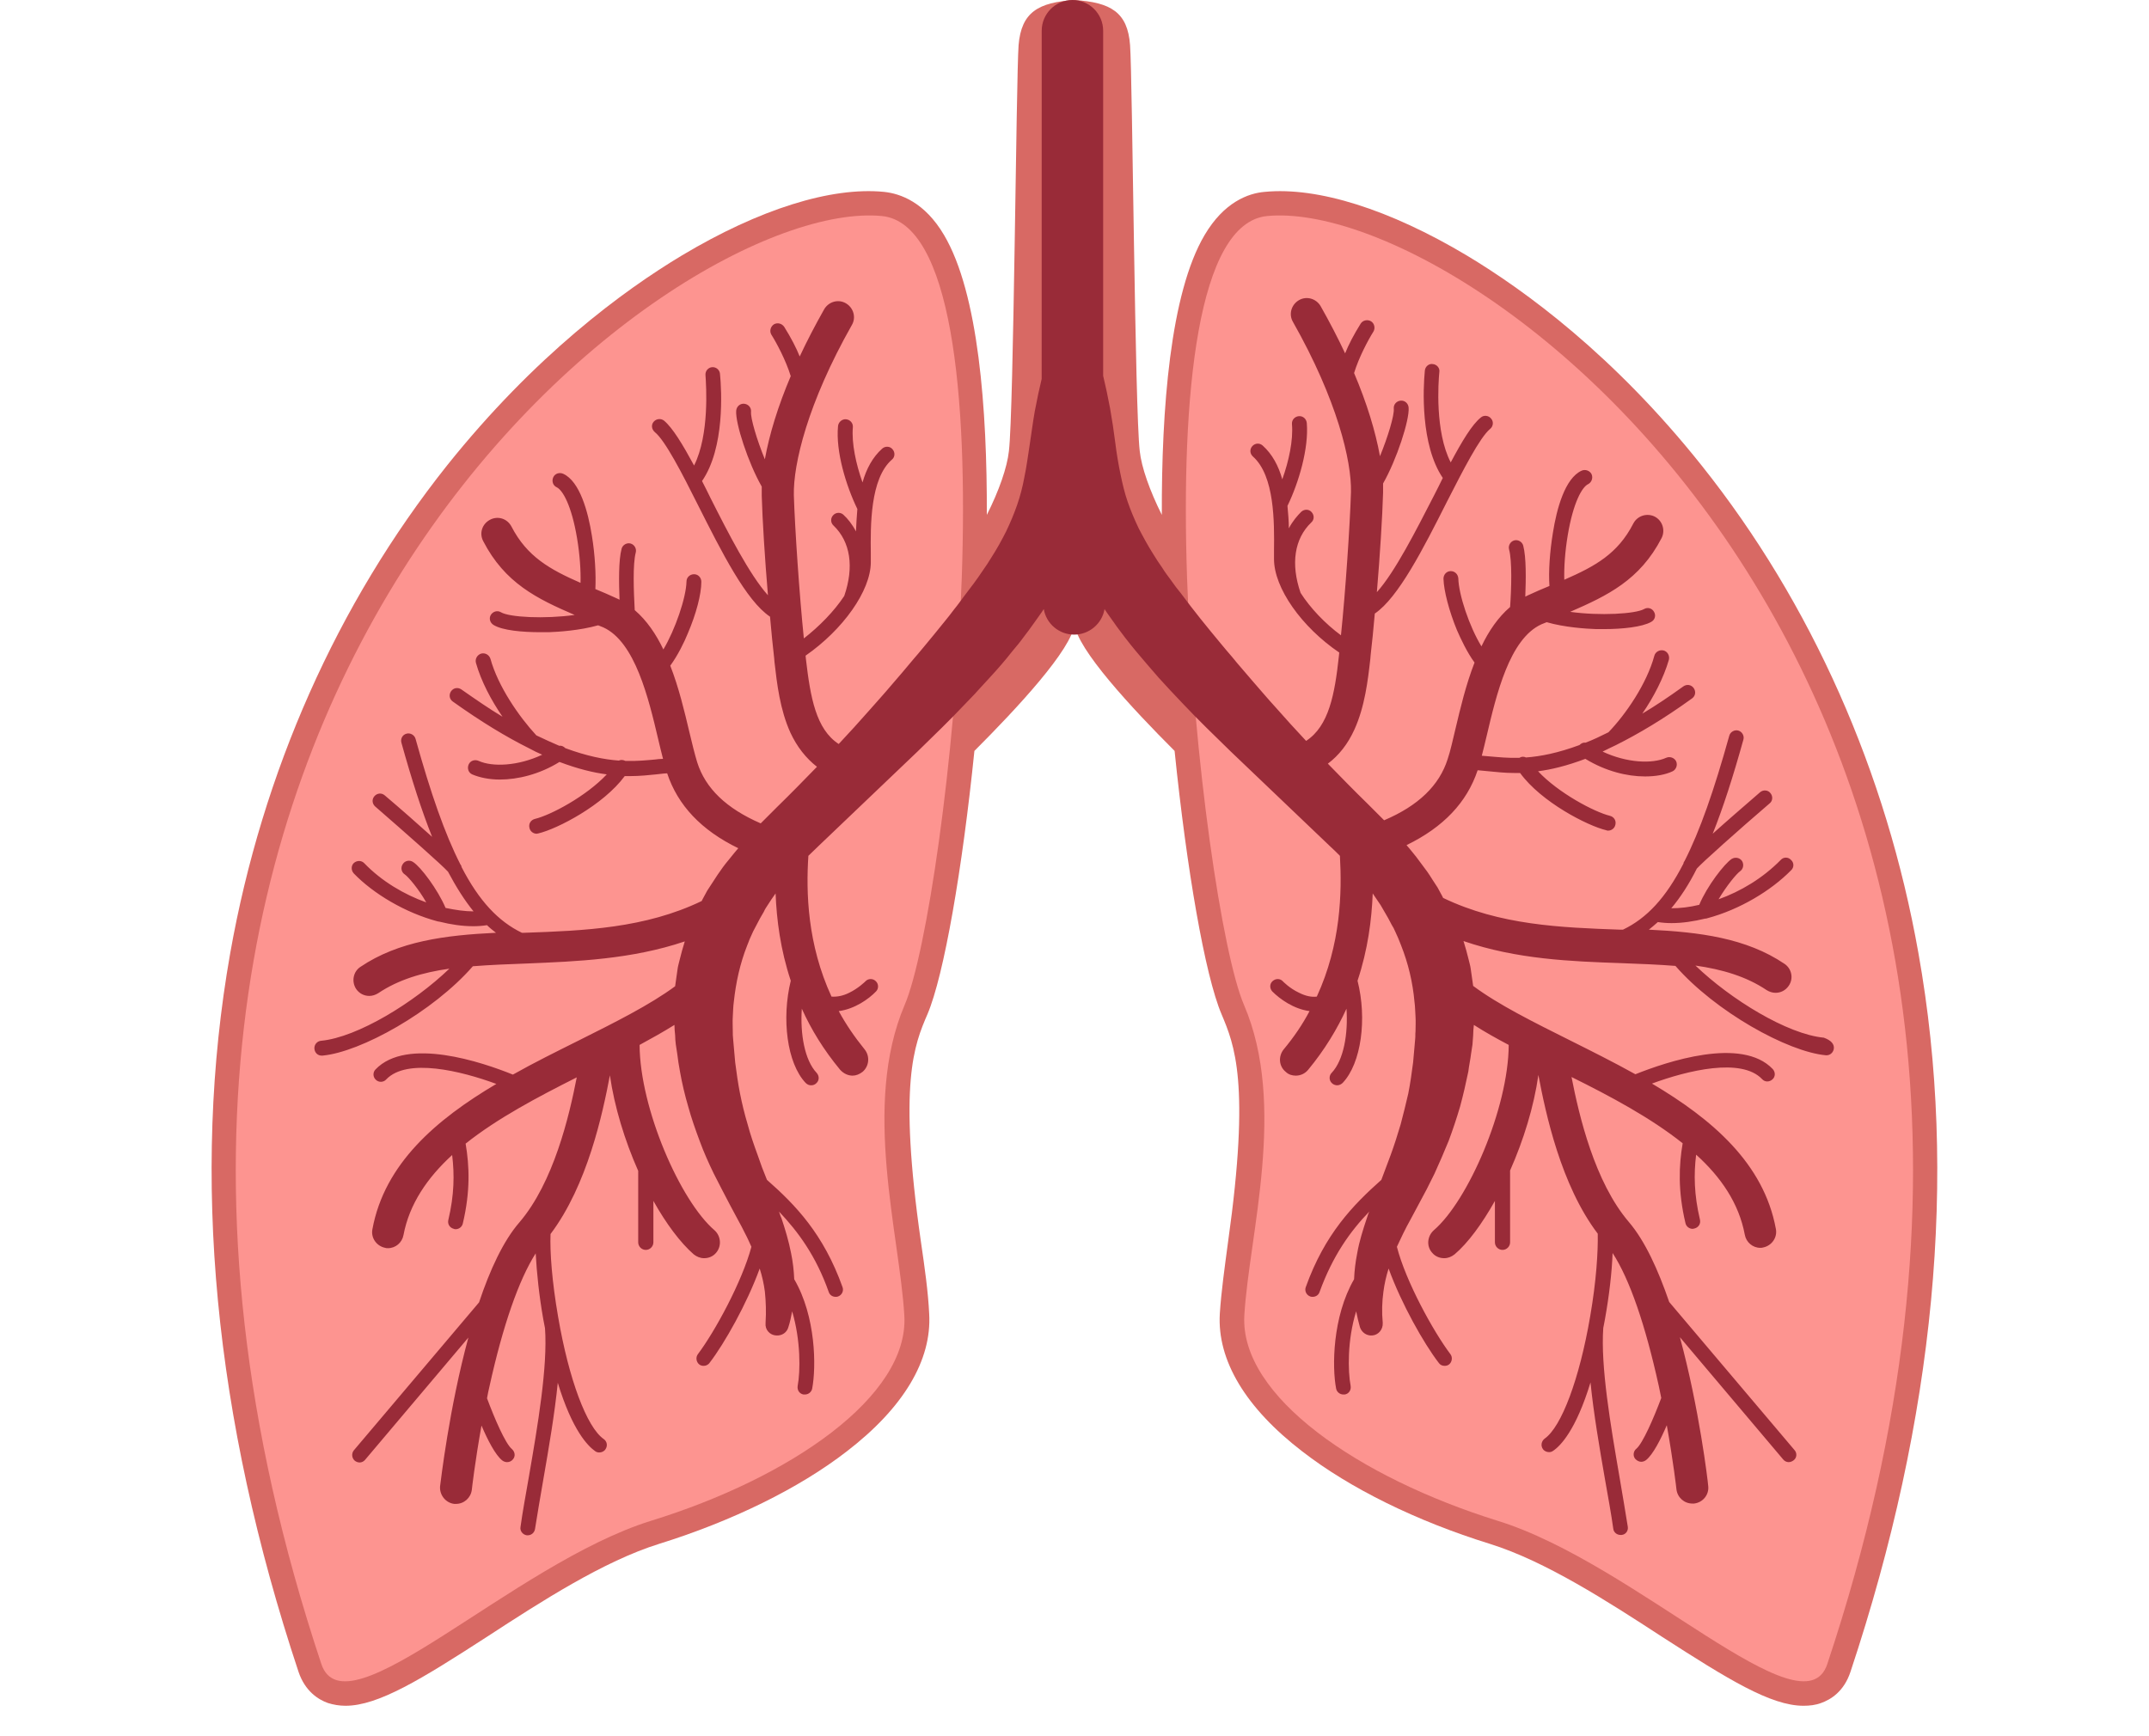 <?xml version="1.0" encoding="UTF-8"?><svg xmlns="http://www.w3.org/2000/svg" xmlns:xlink="http://www.w3.org/1999/xlink" height="503.0" preserveAspectRatio="xMidYMid meet" version="1.0" viewBox="-61.3 0.0 622.6 503.0" width="622.6" zoomAndPan="magnify"><g id="change1_1"><path d="M474.8,484.5c-1.9,5.7-5.7,8-8.5,9c-1.6,0.6-3.3,0.8-5.1,0.8c-9.5,0-21.9-7.7-41-20 c-15.8-10.3-33.8-21.9-49.8-26.9c-21.3-6.6-40.6-16.1-54.4-26.8c-16.4-12.6-24.7-26.4-23.9-39.9c0.4-6.3,1.4-13.4,2.4-20.9 c6.5-46.1,1.8-57.1-1.9-65.9c-4.8-11.3-10.1-42-13.6-76.3c-12.4-12.4-28.3-29.5-29-36.8c-0.7,7.3-16.6,24.4-29,36.8 c-3.5,34.3-8.8,65-13.6,76.3c-3.8,8.8-8.5,19.9-1.9,65.9c1.1,7.5,2.1,14.6,2.4,20.9c0.8,13.5-7.5,27.3-23.9,39.9 c-13.8,10.7-33.2,20.2-54.4,26.8c-16,5-34,16.6-49.8,26.9c-19,12.3-31.5,20-41,20c-1.8,0-3.5-0.3-5.1-0.8c-2.8-1-6.6-3.4-8.5-9 C0.7,410.8-6,340.7,5.4,276.2c9.3-52.5,31-101.3,62.8-141.3C93.7,103,119.3,84.2,136.3,74c22.4-13.4,43.2-19.9,58.5-18.4l0,0 c4.8,0.5,11.8,3,17.4,12.5c10,16.9,12.5,50.6,12.4,81.1c3.5-6.9,5.9-13.8,6.4-18.5c1.4-11.8,2.1-107.9,2.8-117.6 C234.6,3.5,239.5,0.7,250,0c10.5,0.7,15.4,3.5,16.1,13.1s1.4,105.8,2.8,117.6c0.5,4.7,2.9,11.5,6.4,18.5 c-0.1-30.5,2.4-64.2,12.4-81.1c5.6-9.5,12.6-12.1,17.4-12.5l0,0c15.4-1.5,36.2,5.1,58.5,18.4c17,10.2,42.7,29,68.1,60.9 c31.8,39.9,53.5,88.8,62.8,141.3C506,340.7,499.3,410.8,474.8,484.5z" fill="#D86964"/></g><g id="change2_1"><path d="M200.8,291.2c-12.4,29.1-1.5,66.4-0.1,90c1.4,23.5-33.2,47.1-73.4,59.5c-40.1,12.5-88.5,62.3-95.5,41.5 C-61.3,202.6,133.4,56.8,194.2,62.6C234.6,66.6,213.3,262.1,200.8,291.2z M305.8,62.6c60.8-5.8,255.5,140,162.3,419.6 c-6.9,20.8-55.4-29.1-95.5-41.5c-40.1-12.5-74.7-36-73.4-59.5c1.4-23.5,12.4-60.9-0.1-90S265.4,66.6,305.8,62.6z" fill="#FD9490"/></g><g id="change3_1"><path d="M470,303.8c-0.1,1.1-1,2-2.1,2c-0.1,0-0.1,0-0.2,0c-11.1-1-32.1-12.7-43.6-25.9c-5.1-0.4-10.3-0.6-15.7-0.8 c-14.5-0.5-30.3-1.1-45.7-6.4c0,0,0,0,0,0l0.8,2.7l0.7,2.7c0.2,0.9,0.5,1.8,0.6,2.7l0.4,2.8c0.1,0.7,0.2,1.4,0.3,2.1 c7.4,5.5,17.5,10.5,28.1,15.8c6.2,3.1,12.6,6.3,18.9,9.8c9-3.6,30.8-11,39.8-1.5c0.8,0.9,0.8,2.2-0.1,3c-0.9,0.8-2.2,0.8-3-0.1 c-6-6.3-21.6-2.5-31.9,1.3c17.4,10.3,32.4,23.1,35.9,42.1c0.5,2.5-1.2,4.9-3.7,5.4c-0.3,0.1-0.6,0.1-0.8,0.1c-2.2,0-4.1-1.6-4.5-3.8 c-1.7-9.1-6.9-16.7-14.1-23.2c-0.7,5.7-0.6,11.6,1.1,18.8c0.3,1.2-0.4,2.3-1.6,2.6c-0.2,0-0.3,0.1-0.5,0.1c-1,0-1.9-0.7-2.1-1.7 c-2.2-9.3-1.9-16.7-0.8-23.1c-9.3-7.4-20.9-13.6-32.2-19.2c2.2,11.3,6.7,30.4,16.6,42c4.7,5.5,8.5,13.9,11.7,23.2l36.3,42.9 c0.8,0.9,0.7,2.3-0.3,3c-0.4,0.3-0.9,0.5-1.4,0.5c-0.6,0-1.2-0.3-1.6-0.8l-29.9-35.4c5.6,20.6,8.1,41.7,8.2,43.1 c0.3,2.5-1.5,4.8-4.1,5.1c-0.2,0-0.4,0-0.5,0c-2.3,0-4.3-1.7-4.6-4.1c0-0.1-0.9-8-2.8-18.6c-1.8,4.2-4,8.5-6,10.1 c-0.4,0.3-0.9,0.5-1.4,0.5c-0.6,0-1.2-0.3-1.7-0.8c-0.8-0.9-0.6-2.3,0.3-3c1.8-1.5,5-8.8,7.2-14.7c-0.2-1.1-0.5-2.3-0.7-3.4 c-3.9-17.7-8.4-30.9-13.4-38.6c-0.2,5.6-1,12.4-2.2,19.1c-0.2,0.9-0.3,1.8-0.5,2.6c-0.8,11.1,2.1,28.1,4.7,43.2 c0.9,5.2,1.7,10.1,2.4,14.4c0.2,1.2-0.6,2.3-1.8,2.4c-0.1,0-0.2,0-0.3,0c-1.1,0-2-0.8-2.1-1.8c-0.6-4.3-1.5-9.2-2.4-14.3 c-1.6-9.2-3.3-19.1-4.2-28.1c-4.2,13.8-8.7,18.4-10.8,19.8c-0.4,0.3-0.8,0.4-1.2,0.4c-0.7,0-1.4-0.3-1.8-0.9c-0.7-1-0.4-2.3,0.5-3 c4.9-3.4,10.1-17.3,13.2-35.4c1.8-10.4,2.3-18.8,2.2-24c-10.7-14.1-15.1-34.9-17.2-46c-1.3,9.2-4.3,18.9-8.2,27.7V360 c0,1.2-1,2.2-2.2,2.2s-2.2-1-2.2-2.2v-12c-3.7,6.6-7.8,12.2-11.7,15.5c-0.9,0.7-1.9,1.1-3,1.1c-1.3,0-2.6-0.5-3.5-1.6 c-1.7-1.9-1.4-4.8,0.5-6.5c9.9-8.5,21.6-35.3,21.7-53.7c-3.6-1.9-7-3.8-10.1-5.8c-0.1,1-0.2,2-0.2,3c-0.1,0.9-0.1,1.8-0.2,2.7 l-0.4,2.6c-0.2,1.7-0.6,3.5-0.8,5.2c-0.7,3.4-1.5,6.9-2.4,10.2c-1,3.4-2.1,6.7-3.3,9.9c-1.3,3.2-2.7,6.4-4.1,9.5 c-1.5,3.1-3,6-4.6,8.9l-2.3,4.3c-0.8,1.4-1.5,2.8-2.2,4.2c-0.6,1.3-1.2,2.5-1.8,3.8c2.6,10.1,10.6,24.6,15.5,31.1 c0.7,0.9,0.5,2.3-0.4,3c-0.4,0.3-0.8,0.4-1.3,0.4c-0.7,0-1.3-0.3-1.7-0.9c-4.3-5.6-10.8-17.1-14.5-27.3c-0.7,2.2-1.2,4.4-1.5,6.7 c-0.4,2.9-0.5,5.9-0.2,9l0,0.1c0.1,1.9-1.3,3.5-3.1,3.6c-1.6,0.1-3-0.9-3.5-2.4c-0.4-1.5-0.8-3-1.1-4.6c-2.6,8.4-2.4,17.4-1.6,21.6 c0.2,1.2-0.5,2.3-1.7,2.5c-0.1,0-0.3,0-0.4,0c-1,0-1.9-0.7-2.1-1.7c-1.2-6.2-1.1-20.8,5.2-31.7c0.1-2.5,0.4-5,0.9-7.5 c0.6-3.5,1.7-6.9,2.8-10.2c0.2-0.6,0.4-1.3,0.7-1.9c-5.5,5.7-10.6,12.8-14.4,23.3c-0.3,0.9-1.1,1.4-2,1.4c-0.2,0-0.5,0-0.7-0.1 c-1.1-0.4-1.7-1.6-1.3-2.7c5.5-15.4,13.7-23.8,21.9-31.1c0.9-2.4,1.8-4.8,2.7-7.2c1.1-3,2-5.9,2.9-8.9c0.8-3,1.5-5.9,2.2-8.9 c0.6-3,1-6,1.4-9c0.1-1.5,0.3-3,0.4-4.5l0.2-2.3c0.1-0.8,0-1.5,0.1-2.2c0-1.4,0.1-2.9,0-4.3c-0.1-1.4-0.1-2.9-0.3-4.3 c-0.5-5.6-1.8-11.1-3.9-16.4l-0.4-1c-0.1-0.3-0.3-0.7-0.4-1l-0.9-2c-0.3-0.7-0.6-1.3-1-1.9l-1-1.9l-1.1-1.9 c-0.4-0.6-0.7-1.3-1.1-1.9c-0.8-1.1-1.5-2.3-2.3-3.4c-0.3,7.6-1.4,16.3-4.4,25.3c2.8,11,1.1,23.9-4.3,29.6c-0.4,0.4-1,0.7-1.6,0.7 c-0.5,0-1.1-0.2-1.5-0.6c-0.9-0.8-0.9-2.2-0.1-3c3.5-3.7,4.8-11.3,4.3-18.6c-2.7,5.9-6.3,11.9-11.1,17.7c-0.9,1.1-2.2,1.7-3.6,1.7 c-1,0-2.1-0.3-2.9-1.1c-2-1.6-2.2-4.5-0.6-6.5c3-3.6,5.5-7.3,7.5-11.1c-4.6-0.6-8.6-3.5-10.8-5.7c-0.8-0.9-0.8-2.2,0.1-3 c0.9-0.8,2.2-0.8,3,0.1c0,0,1.9,2,4.7,3.3c1.8,0.9,3.5,1.3,5.1,1.1c7-15.2,7.3-30.2,6.7-40.8c-1-1-1.9-1.9-3-2.9l-28.6-27.3 c-4.7-4.6-9.5-9.2-14.1-14.1c-1.1-1.2-2.3-2.4-3.4-3.6l-3.4-3.7c-2.2-2.5-4.4-5.1-6.6-7.7c-1.1-1.3-2.1-2.6-3.2-4 c-1-1.4-2.1-2.7-3.1-4.2c-0.9-1.3-1.9-2.6-2.8-4c-0.7,4.2-4.4,7.4-8.8,7.4c-4.4,0-8.1-3.2-8.8-7.4c-0.9,1.4-1.9,2.7-2.8,4 c-1,1.4-2,2.8-3.1,4.2c-1,1.4-2.1,2.7-3.2,4c-2.1,2.7-4.3,5.2-6.6,7.7l-3.4,3.7c-1.1,1.3-2.3,2.4-3.4,3.6 c-4.6,4.9-9.4,9.5-14.1,14.1l-28.6,27.3c-1.1,1-2,2-3,2.9c-0.7,10.6-0.3,25.6,6.7,40.8c1.6,0.1,3.3-0.2,5.1-1.1 c2.7-1.3,4.7-3.3,4.7-3.3c0.8-0.9,2.2-0.9,3-0.1c0.9,0.8,0.9,2.2,0.1,3c-2.1,2.2-6.2,5.1-10.8,5.7c2,3.7,4.5,7.4,7.5,11.1 c1.6,2,1.3,4.9-0.6,6.5c-0.9,0.7-1.9,1.1-2.9,1.1c-1.3,0-2.6-0.6-3.6-1.7c-4.8-5.8-8.4-11.7-11.1-17.7c-0.5,7.3,0.8,14.9,4.3,18.6 c0.8,0.9,0.8,2.2-0.1,3c-0.4,0.4-0.9,0.6-1.5,0.6c-0.6,0-1.1-0.2-1.6-0.7c-5.4-5.7-7-18.6-4.3-29.6c-3-9-4.1-17.7-4.4-25.3 c-0.8,1.1-1.6,2.3-2.3,3.4c-0.4,0.6-0.8,1.2-1.1,1.9l-1.1,1.9l-1,1.9c-0.3,0.6-0.7,1.3-1,1.9l-0.9,2c-0.1,0.3-0.3,0.6-0.4,1l-0.4,1 c-2.1,5.3-3.3,10.8-3.9,16.4c-0.2,1.4-0.2,2.8-0.3,4.3c-0.1,1.4,0,2.9,0,4.3c0,0.7,0,1.4,0.1,2.2l0.2,2.3c0.1,1.5,0.3,3,0.4,4.5 c0.4,3,0.8,6,1.4,9c0.6,3,1.3,5.9,2.2,8.9c0.8,3,1.8,5.9,2.9,8.9c0.8,2.4,1.7,4.8,2.7,7.2c8.3,7.3,16.4,15.7,21.9,31.1 c0.4,1.1-0.2,2.3-1.3,2.7c-0.2,0.1-0.5,0.1-0.7,0.1c-0.9,0-1.7-0.5-2-1.4c-3.7-10.5-8.9-17.5-14.4-23.3c0.2,0.6,0.4,1.3,0.7,1.9 c1.1,3.3,2.1,6.6,2.8,10.2c0.5,2.4,0.8,5,0.9,7.5c6.3,10.8,6.4,25.4,5.2,31.7c-0.2,1-1.1,1.7-2.1,1.7c-0.1,0-0.3,0-0.4,0 c-1.2-0.2-1.9-1.3-1.7-2.5c0.8-4.2,0.9-13.2-1.6-21.6c-0.3,1.6-0.6,3.1-1.1,4.6c-0.4,1.5-1.8,2.5-3.5,2.4c-1.9-0.1-3.3-1.7-3.1-3.6 l0-0.1c0.2-3.1,0.1-6.1-0.2-9c-0.3-2.3-0.8-4.5-1.5-6.7c-3.7,10.2-10.2,21.7-14.5,27.3c-0.4,0.6-1.1,0.9-1.7,0.9 c-0.5,0-0.9-0.1-1.3-0.4c-0.9-0.7-1.1-2.1-0.4-3c4.9-6.5,12.8-21,15.5-31.1c-0.6-1.3-1.1-2.5-1.8-3.8c-0.7-1.4-1.4-2.8-2.2-4.2 l-2.3-4.3c-1.5-2.9-3.1-5.9-4.6-8.9c-1.5-3.1-2.9-6.2-4.1-9.5c-1.2-3.2-2.4-6.6-3.3-9.9c-1-3.4-1.8-6.8-2.4-10.2 c-0.3-1.7-0.6-3.4-0.8-5.2l-0.4-2.6c-0.1-0.9-0.2-1.8-0.2-2.7c-0.1-1-0.2-2-0.2-3c-3.2,2-6.6,3.9-10.1,5.8 c0.1,18.5,11.8,45.2,21.7,53.7c1.9,1.7,2.1,4.6,0.5,6.5c-0.9,1.1-2.2,1.6-3.5,1.6c-1.1,0-2.1-0.4-3-1.1c-3.9-3.4-8-8.9-11.7-15.5v12 c0,1.2-1,2.2-2.2,2.2s-2.2-1-2.2-2.2v-20.7c-3.9-8.8-6.9-18.6-8.2-27.7c-2.1,11.1-6.5,31.8-17.2,46c-0.2,5.2,0.4,13.6,2.2,24 c3.1,18.1,8.3,32,13.2,35.4c1,0.7,1.2,2,0.5,3c-0.4,0.6-1.1,0.9-1.8,0.9c-0.4,0-0.8-0.1-1.2-0.4c-2.1-1.5-6.6-6-10.8-19.8 c-0.9,9-2.6,18.9-4.2,28.1c-0.9,5.1-1.7,10-2.4,14.3c-0.2,1.1-1.1,1.8-2.1,1.8c-0.1,0-0.2,0-0.3,0c-1.2-0.2-2-1.3-1.8-2.4 c0.6-4.4,1.5-9.2,2.4-14.4c2.6-15,5.5-32.1,4.7-43.2c-0.2-0.9-0.3-1.7-0.5-2.6c-1.2-6.8-1.9-13.5-2.2-19.1 c-4.9,7.7-9.5,20.9-13.4,38.6c-0.3,1.2-0.5,2.3-0.7,3.4c2.2,5.9,5.3,13.1,7.2,14.7c0.9,0.8,1.1,2.1,0.3,3c-0.4,0.5-1,0.8-1.7,0.8 c-0.5,0-1-0.2-1.4-0.5c-2-1.6-4.2-5.9-6-10.1c-1.9,10.6-2.8,18.5-2.8,18.6c-0.3,2.4-2.3,4.1-4.6,4.1c-0.2,0-0.4,0-0.5,0 c-2.5-0.3-4.3-2.6-4.1-5.1c0.2-1.4,2.6-22.5,8.2-43.1l-29.9,35.4c-0.4,0.5-1,0.8-1.6,0.8c-0.5,0-1-0.2-1.4-0.5c-0.9-0.8-1-2.1-0.3-3 l36.3-42.9c3.1-9.3,7-17.8,11.7-23.2c9.9-11.6,14.4-30.7,16.6-42c-11.3,5.7-22.9,11.8-32.2,19.2c1.1,6.4,1.4,13.8-0.8,23.1 c-0.2,1-1.1,1.7-2.1,1.7c-0.2,0-0.3,0-0.5-0.1c-1.2-0.3-1.9-1.4-1.6-2.6c1.7-7.2,1.8-13.1,1.1-18.8c-7.2,6.6-12.4,14.2-14.1,23.2 c-0.4,2.2-2.3,3.8-4.5,3.8c-0.3,0-0.6,0-0.8-0.1c-2.5-0.5-4.2-2.9-3.7-5.4c3.5-19,18.5-31.8,35.9-42.1c-10.3-3.8-25.9-7.6-31.9-1.3 c-0.8,0.9-2.2,0.9-3,0.1c-0.9-0.8-0.9-2.2-0.1-3c9.1-9.5,30.9-2.1,39.8,1.5c6.2-3.5,12.7-6.7,18.9-9.8c10.6-5.3,20.8-10.4,28.1-15.8 c0.1-0.7,0.2-1.4,0.3-2.1l0.4-2.8c0.1-0.9,0.4-1.8,0.6-2.7l0.7-2.7l0.8-2.7c0,0,0,0,0,0c-15.4,5.2-31.3,5.8-45.7,6.4 c-5.4,0.2-10.7,0.4-15.7,0.8c-11.5,13.2-32.5,24.9-43.6,25.9c-0.1,0-0.1,0-0.2,0c-1.1,0-2-0.8-2.1-2c-0.1-1.2,0.8-2.2,1.9-2.3 c10.6-1,27-11.1,37.2-20.9c-7.8,1.1-14.8,3.2-20.6,7.1c-0.8,0.5-1.7,0.8-2.6,0.8c-1.5,0-2.9-0.7-3.8-2c-1.4-2.1-0.9-5,1.2-6.4 c11.1-7.5,24.7-9.2,39.3-9.9c-0.9-0.7-1.8-1.4-2.6-2.2c-1.3,0.2-2.6,0.3-4,0.3c-3.2,0-6.5-0.5-9.7-1.3c-0.2,0-0.4-0.1-0.6-0.1 c-9.4-2.5-18.6-8-24.3-13.9c-0.8-0.9-0.8-2.2,0-3c0.9-0.8,2.2-0.8,3,0c5.1,5.3,11.6,9.1,18,11.4c-2.2-3.9-5.2-7.4-6.2-8.1 c-1-0.6-1.3-2-0.6-3c0.6-1,2-1.3,3-0.6c2.2,1.4,7.1,7.9,9.4,13.3c2.9,0.6,5.6,1,8.1,1c-2.6-3.2-5-7-7.4-11.5 c-1.6-1.8-11.9-10.9-21.1-18.9c-0.9-0.8-1-2.1-0.2-3c0.8-0.9,2.1-1,3-0.2c4.6,3.9,9.6,8.3,13.7,12c-3-7.5-5.9-16.5-8.9-27.3 c-0.3-1.1,0.3-2.3,1.5-2.6c1.1-0.3,2.3,0.4,2.6,1.5c4.4,15.8,8.5,27.6,13,36.4c0.1,0.1,0.1,0.2,0.2,0.3c0.1,0.1,0.1,0.2,0.1,0.4 c5.1,9.9,10.7,15.8,17.5,19.1c0.3,0,0.5,0,0.8,0c17.2-0.6,34.9-1.3,51.3-9.2c0.1-0.2,0.2-0.4,0.3-0.6l1.3-2.4l1.5-2.3 c0.5-0.8,1-1.5,1.5-2.3c1-1.5,2.1-3,3.2-4.3l1.7-2.1l1.1-1.3c-10.7-5.2-17.5-12.4-20.6-21.7c-1,0-2,0.2-3.2,0.3 c-2.1,0.2-4.6,0.5-7.5,0.5c-0.5,0-1.1,0-1.6,0c-6.2,8.4-19.5,15.3-25,16.6c-0.2,0-0.3,0.1-0.5,0.1c-1,0-1.9-0.7-2.1-1.7 c-0.3-1.2,0.4-2.3,1.6-2.6c4.6-1.1,14.9-6.6,20.8-12.9c-3.9-0.5-8.4-1.6-13.7-3.6c-5.8,3.6-12.1,5.1-17.3,5.1c-3.1,0-5.9-0.6-8-1.5 c-1.1-0.5-1.5-1.8-1-2.9c0.5-1.1,1.8-1.5,2.9-1c4,1.8,11.4,1.5,18.4-1.8c-1.2-0.5-2.4-1.1-3.7-1.8c-0.1,0-0.1-0.1-0.2-0.1 c-6.4-3.2-13.6-7.5-22-13.5c-1-0.7-1.2-2-0.5-3c0.7-1,2-1.2,3-0.5c4.3,3,8.2,5.7,11.9,7.9c-3.3-4.8-6.2-10.3-7.7-15.6 c-0.3-1.1,0.3-2.3,1.5-2.7c1.1-0.3,2.3,0.3,2.7,1.5c2.2,8,8.3,16.8,13.3,22.2c2.3,1.1,4.5,2.1,6.6,3c0.7-0.1,1.3,0.2,1.8,0.7 c6.2,2.3,11.3,3.3,15.5,3.6c0.6-0.3,1.3-0.2,1.9,0.1c3.4,0.1,6.2-0.2,8.5-0.4c0.8-0.1,1.6-0.2,2.4-0.2c-0.5-1.8-0.9-3.7-1.4-5.7 c-2.8-11.9-6.7-28.2-15.9-32.4c-0.5-0.2-1-0.4-1.5-0.6c-5.3,1.5-11.5,1.9-14.3,2c-0.8,0-1.6,0-2.4,0c-5.2,0-11-0.5-13.6-2.1 c-1-0.6-1.4-1.9-0.8-2.9c0.6-1,1.9-1.4,2.9-0.8c2.5,1.5,12.7,2,21.4,0.8c-10.9-4.7-20.2-9.2-26.5-21.4c-1.2-2.3-0.3-5,2-6.2 c2.3-1.2,5-0.3,6.2,2c4.5,8.7,11.1,12.4,20,16.3c0.1-3.5-0.2-8.1-1-12.9c-1.6-9.6-4.2-14-5.9-14.8c-1.1-0.5-1.5-1.8-1-2.9 c0.5-1.1,1.8-1.5,2.9-1c4.8,2.2,7.2,11,8.3,18c0.9,5.5,1.2,11.2,1,15.4c2,0.8,4,1.7,6.2,2.7c0.3,0.1,0.6,0.3,0.8,0.4 c-0.2-5.1-0.3-11.4,0.6-14.8c0.3-1.1,1.5-1.8,2.6-1.5c1.1,0.3,1.8,1.5,1.5,2.6c-0.9,3.4-0.6,11.2-0.3,16.7c3.5,3,6.2,7,8.3,11.4 c3.4-5.7,6.6-15,6.7-19.7c0-1.2,1-2.1,2.2-2.1c0,0,0,0,0,0c1.2,0,2.1,1,2.1,2.2c0,3.6-1.5,9.3-3.9,14.9c-1,2.5-2.9,6.4-5.1,9.4 c2.5,6.4,4.1,13.2,5.5,19.1c0.8,3.4,1.6,6.6,2.3,8.9c2.4,7.6,8.5,13.4,18.4,17.7c0.4-0.4,0.8-0.8,1.2-1.2l3.6-3.6 c3.9-3.8,7.7-7.7,11.5-11.6c-3.2-2.5-5.8-5.8-7.7-9.9c-3-6.6-3.9-14.2-4.6-20.4l-0.1-1.2c-0.4-3.4-0.8-7.5-1.2-12 c-6.9-4.6-14-18.7-20.9-32.4c-4.6-9.2-9.5-18.7-12.5-21.1c-0.9-0.8-1.1-2.1-0.3-3c0.8-0.9,2.1-1,3-0.3c2.5,2.1,5.4,6.9,8.7,13 c4.5-9,3.5-23.2,3.3-26.2c-0.1-1.2,0.8-2.2,1.9-2.3c1.2-0.1,2.2,0.8,2.3,1.9c0.5,5,1.4,21.5-5.2,31.1c0.8,1.6,1.7,3.3,2.5,5 c5.1,10.1,11.3,22.2,16.6,28.1c-0.9-10.6-1.6-21.9-1.8-28.8c0-0.9,0-1.8,0-2.7c-3.9-6.8-7.7-18.4-7.4-22c0.1-1.2,1.1-2.1,2.3-2 c1.2,0.1,2.1,1.1,2,2.3c-0.2,1.8,1.7,8.2,4,13.8c1.3-7.2,3.8-15.4,7.5-24.1c-1.4-4.6-4.2-9.8-5.6-12c-0.6-1-0.3-2.3,0.7-3 c1-0.6,2.3-0.3,3,0.7c2,3.2,3.5,6.1,4.5,8.6c2.1-4.5,4.5-9.1,7.1-13.7c1.3-2.2,4.1-3,6.3-1.7c2.2,1.3,3,4.1,1.7,6.3 c-12.8,22.6-17,40.3-16.8,49.3c0.3,9.6,1.6,28.8,2.9,41.5c4.5-3.5,8.8-7.9,11.7-12.3c2.9-8.4,1.8-15.7-3.1-20.4 c-0.9-0.8-0.9-2.2-0.1-3c0.8-0.9,2.2-0.9,3-0.1c1.2,1.1,2.5,2.7,3.6,4.8c0.1-2.1,0.2-4.3,0.4-6.5c-3.3-6.8-6.3-16.7-5.6-24 c0.1-1.2,1.2-2.1,2.3-2c1.2,0.1,2.1,1.1,2,2.3c-0.4,4.6,0.9,10.7,2.8,16c1.1-3.9,2.9-7.3,5.7-9.8c0.9-0.8,2.3-0.7,3,0.2 c0.8,0.9,0.7,2.3-0.2,3c-6.3,5.5-6.2,19.1-6.1,27.2c0,0.9,0,1.7,0,2.5c0,8.3-8.1,19.6-18.9,27.1l0.1,1c1.3,11.1,2.9,20.3,9.5,24.6 c3-3.2,6-6.5,8.9-9.8c2.1-2.4,4.3-4.8,6.4-7.3c2.1-2.4,4.2-4.9,6.2-7.3c2.1-2.4,4.1-4.9,6.1-7.3c1-1.2,2-2.5,3-3.7 c1-1.2,2-2.5,2.9-3.7c1-1.2,1.9-2.5,2.8-3.7c0.9-1.2,1.9-2.5,2.8-3.7c0.9-1.2,1.8-2.5,2.6-3.7l1.3-1.9c0.4-0.6,0.8-1.3,1.2-1.9 c1.6-2.5,3-5,4.3-7.6c1.2-2.5,2.3-5.1,3.2-7.7c0.9-2.6,1.6-5.3,2.1-8.1c0.6-2.8,1-5.9,1.5-9.1c0.5-3.2,0.9-6.5,1.5-9.9l0.5-2.5 l0.5-2.5c0.3-1.5,0.7-2.9,1-4.4V8.9c0-4.9,4-8.9,8.9-8.9c4.9,0,8.9,4,8.9,8.9v100c0.3,1.5,0.7,2.9,1,4.4l0.5,2.5l0.5,2.5 c0.6,3.4,1.1,6.7,1.5,9.9c0.4,3.2,0.9,6.2,1.5,9.1c0.6,2.9,1.2,5.5,2.1,8.1c0.9,2.6,2,5.2,3.2,7.7c1.3,2.5,2.7,5.1,4.3,7.6 c0.4,0.6,0.8,1.3,1.2,1.9l1.3,1.9c0.8,1.3,1.7,2.5,2.6,3.7c0.9,1.3,1.8,2.5,2.8,3.7c0.9,1.2,1.9,2.5,2.8,3.7c1,1.2,1.9,2.5,2.9,3.7 c1,1.2,2,2.5,3,3.7c2,2.4,4,4.9,6.1,7.3c2,2.5,4.2,4.9,6.2,7.3c2.1,2.4,4.2,4.9,6.4,7.3c2.9,3.3,5.9,6.6,8.9,9.8 c6.6-4.3,8.3-13.5,9.5-24.6l0.1-1c-10.9-7.4-18.9-18.7-18.9-27.1c0-0.8,0-1.6,0-2.5c0.1-8.1,0.2-21.6-6.1-27.2c-0.9-0.8-1-2.1-0.2-3 c0.8-0.9,2.1-1,3-0.2c2.8,2.5,4.6,5.9,5.7,9.8c1.9-5.3,3.2-11.3,2.8-16c-0.1-1.2,0.8-2.2,2-2.3c1.2-0.1,2.2,0.8,2.3,2 c0.6,7.3-2.3,17.2-5.6,24c0.2,2.2,0.4,4.4,0.4,6.5c1.1-2.1,2.5-3.7,3.6-4.8c0.9-0.8,2.2-0.8,3,0.1c0.8,0.9,0.8,2.2-0.1,3 c-4.9,4.7-6,12-3.1,20.4c2.8,4.4,7.1,8.9,11.7,12.3c1.3-12.6,2.6-31.8,2.9-41.5c0.2-9-4-26.7-16.8-49.3c-1.3-2.2-0.5-5,1.7-6.3 c2.2-1.3,5-0.5,6.3,1.7c2.6,4.6,5,9.2,7.1,13.7c1-2.5,2.5-5.4,4.5-8.6c0.6-1,2-1.3,3-0.7c1,0.6,1.3,2,0.7,3c-1.4,2.2-4.2,7.4-5.6,12 c3.7,8.7,6.2,16.9,7.5,24.1c2.3-5.6,4.2-11.9,4-13.8c-0.1-1.2,0.8-2.2,2-2.3c1.2-0.1,2.2,0.8,2.3,2c0.3,3.6-3.5,15.2-7.4,22 c0,0.9,0,1.9,0,2.7c-0.2,6.9-0.9,18.2-1.8,28.8c5.3-5.9,11.4-18,16.6-28.1c0.9-1.7,1.7-3.4,2.5-5c-6.5-9.6-5.7-26.1-5.2-31.1 c0.1-1.2,1.2-2.1,2.3-1.9c1.2,0.1,2.1,1.2,1.9,2.3c-0.3,3-1.3,17.3,3.3,26.2c3.3-6.2,6.2-11,8.7-13c0.9-0.8,2.3-0.6,3,0.3 c0.8,0.9,0.6,2.3-0.3,3c-3,2.5-7.8,11.9-12.5,21.1c-6.9,13.7-14.1,27.8-20.9,32.4c-0.4,4.5-0.8,8.7-1.2,12l-0.1,1.2 c-0.7,6.2-1.6,13.8-4.6,20.4c-1.9,4.2-4.5,7.5-7.7,9.9c3.8,3.9,7.6,7.8,11.5,11.6l3.6,3.6c0.4,0.4,0.8,0.8,1.2,1.2 c9.9-4.2,16-10.1,18.4-17.7c0.8-2.3,1.5-5.6,2.3-8.9c1.4-5.9,3-12.7,5.5-19.1c-2.2-3-4-6.9-5.1-9.4c-2.3-5.6-3.8-11.4-3.9-14.9 c0-1.2,0.9-2.2,2.1-2.2c0,0,0,0,0,0c1.2,0,2.1,0.9,2.2,2.1c0.1,4.7,3.2,14,6.7,19.7c2.1-4.4,4.8-8.4,8.3-11.4 c0.4-5.5,0.6-13.4-0.3-16.7c-0.3-1.1,0.4-2.3,1.5-2.6c1.1-0.3,2.3,0.4,2.6,1.5c0.9,3.4,0.8,9.7,0.6,14.8c0.3-0.1,0.5-0.3,0.8-0.4 c2.2-1,4.2-1.9,6.2-2.7c-0.3-4.2,0.1-9.9,1-15.4c1.1-7,3.5-15.8,8.3-18c1.1-0.5,2.4,0,2.9,1c0.5,1.1,0,2.4-1,2.9 c-1.7,0.8-4.3,5.2-5.9,14.8c-0.8,4.8-1.1,9.4-1,12.9c8.9-3.9,15.5-7.5,20-16.3c1.2-2.3,4-3.1,6.2-2c2.3,1.2,3.1,4,2,6.2 c-6.3,12.2-15.7,16.7-26.5,21.4c8.6,1.2,18.9,0.6,21.4-0.8c1-0.6,2.3-0.3,2.9,0.8c0.6,1,0.3,2.3-0.8,2.9c-2.6,1.5-8.4,2.1-13.6,2.1 c-0.8,0-1.6,0-2.4,0c-2.9-0.1-9.1-0.5-14.3-2c-0.5,0.2-1,0.4-1.5,0.6c-9.3,4.2-13.1,20.5-15.9,32.4c-0.5,2-0.9,3.9-1.4,5.7 c0.8,0.1,1.6,0.1,2.4,0.2c2.4,0.2,5.2,0.5,8.5,0.4c0.6-0.4,1.3-0.4,1.9-0.1c4.2-0.3,9.3-1.3,15.5-3.6c0.5-0.5,1.1-0.8,1.8-0.7 c2.1-0.8,4.2-1.8,6.6-3c5.1-5.3,11.1-14.1,13.3-22.2c0.3-1.1,1.5-1.8,2.7-1.5c1.1,0.3,1.8,1.5,1.5,2.7c-1.5,5.2-4.4,10.8-7.7,15.6 c3.7-2.2,7.6-4.8,11.9-7.9c1-0.7,2.3-0.5,3,0.5c0.7,1,0.5,2.3-0.5,3c-8.3,6-15.6,10.3-22,13.5c-0.1,0-0.1,0.1-0.2,0.1 c-1.3,0.6-2.5,1.2-3.7,1.8c7,3.3,14.4,3.6,18.4,1.8c1.1-0.5,2.4,0,2.9,1c0.5,1.1,0,2.4-1,2.9c-2.1,1-4.9,1.5-8,1.5 c-5.2,0-11.4-1.5-17.3-5.1c-5.3,2-9.8,3.1-13.7,3.6c5.9,6.3,16.3,11.8,20.8,12.9c1.2,0.3,1.9,1.4,1.6,2.6c-0.2,1-1.1,1.7-2.1,1.7 c-0.2,0-0.3,0-0.5-0.1c-5.5-1.3-18.9-8.2-25-16.6c-0.6,0-1.1,0-1.6,0c-2.9,0-5.4-0.3-7.5-0.5c-1.2-0.1-2.2-0.2-3.2-0.3 c-3.1,9.3-9.9,16.5-20.6,21.7l1.1,1.3l1.7,2.1c1.1,1.4,2.1,2.9,3.2,4.3c0.5,0.7,1,1.5,1.5,2.3l1.5,2.3l1.3,2.4 c0.1,0.2,0.2,0.4,0.3,0.6c16.4,7.9,34.1,8.6,51.3,9.2c0.3,0,0.5,0,0.8,0c6.9-3.3,12.4-9.2,17.5-19.1c0-0.1,0.1-0.2,0.1-0.4 c0-0.1,0.1-0.2,0.2-0.3c4.5-8.8,8.6-20.6,13-36.4c0.3-1.1,1.5-1.8,2.6-1.5c1.1,0.3,1.8,1.5,1.5,2.6c-3,10.8-5.9,19.8-8.9,27.3 c4.1-3.7,9.2-8.1,13.7-12c0.9-0.8,2.3-0.7,3,0.2c0.8,0.9,0.7,2.3-0.2,3c-9.2,7.9-19.5,17.1-21.1,18.9c-2.3,4.6-4.8,8.4-7.4,11.5 c2.5,0,5.2-0.3,8.1-1c2.3-5.5,7.3-11.9,9.4-13.3c1-0.6,2.3-0.4,3,0.6c0.6,1,0.4,2.3-0.6,3c-1,0.7-3.9,4.2-6.2,8.1 c6.4-2.3,12.8-6.1,18-11.4c0.8-0.9,2.2-0.9,3,0c0.9,0.8,0.9,2.2,0,3c-5.8,5.9-14.9,11.4-24.3,13.9c-0.2,0.1-0.4,0.1-0.6,0.1 c-3.3,0.8-6.6,1.3-9.7,1.3c-1.4,0-2.7-0.1-4-0.3c-0.9,0.8-1.7,1.5-2.6,2.2c14.6,0.7,28.2,2.4,39.3,9.9c2.1,1.4,2.7,4.3,1.2,6.4 c-0.9,1.3-2.3,2-3.8,2c-0.9,0-1.8-0.3-2.6-0.8c-5.8-3.9-12.8-6-20.6-7.1c10.2,9.8,26.6,19.9,37.2,20.9 C469.3,301.5,470.1,302.6,470,303.8z" fill="#992B38"/></g></svg>